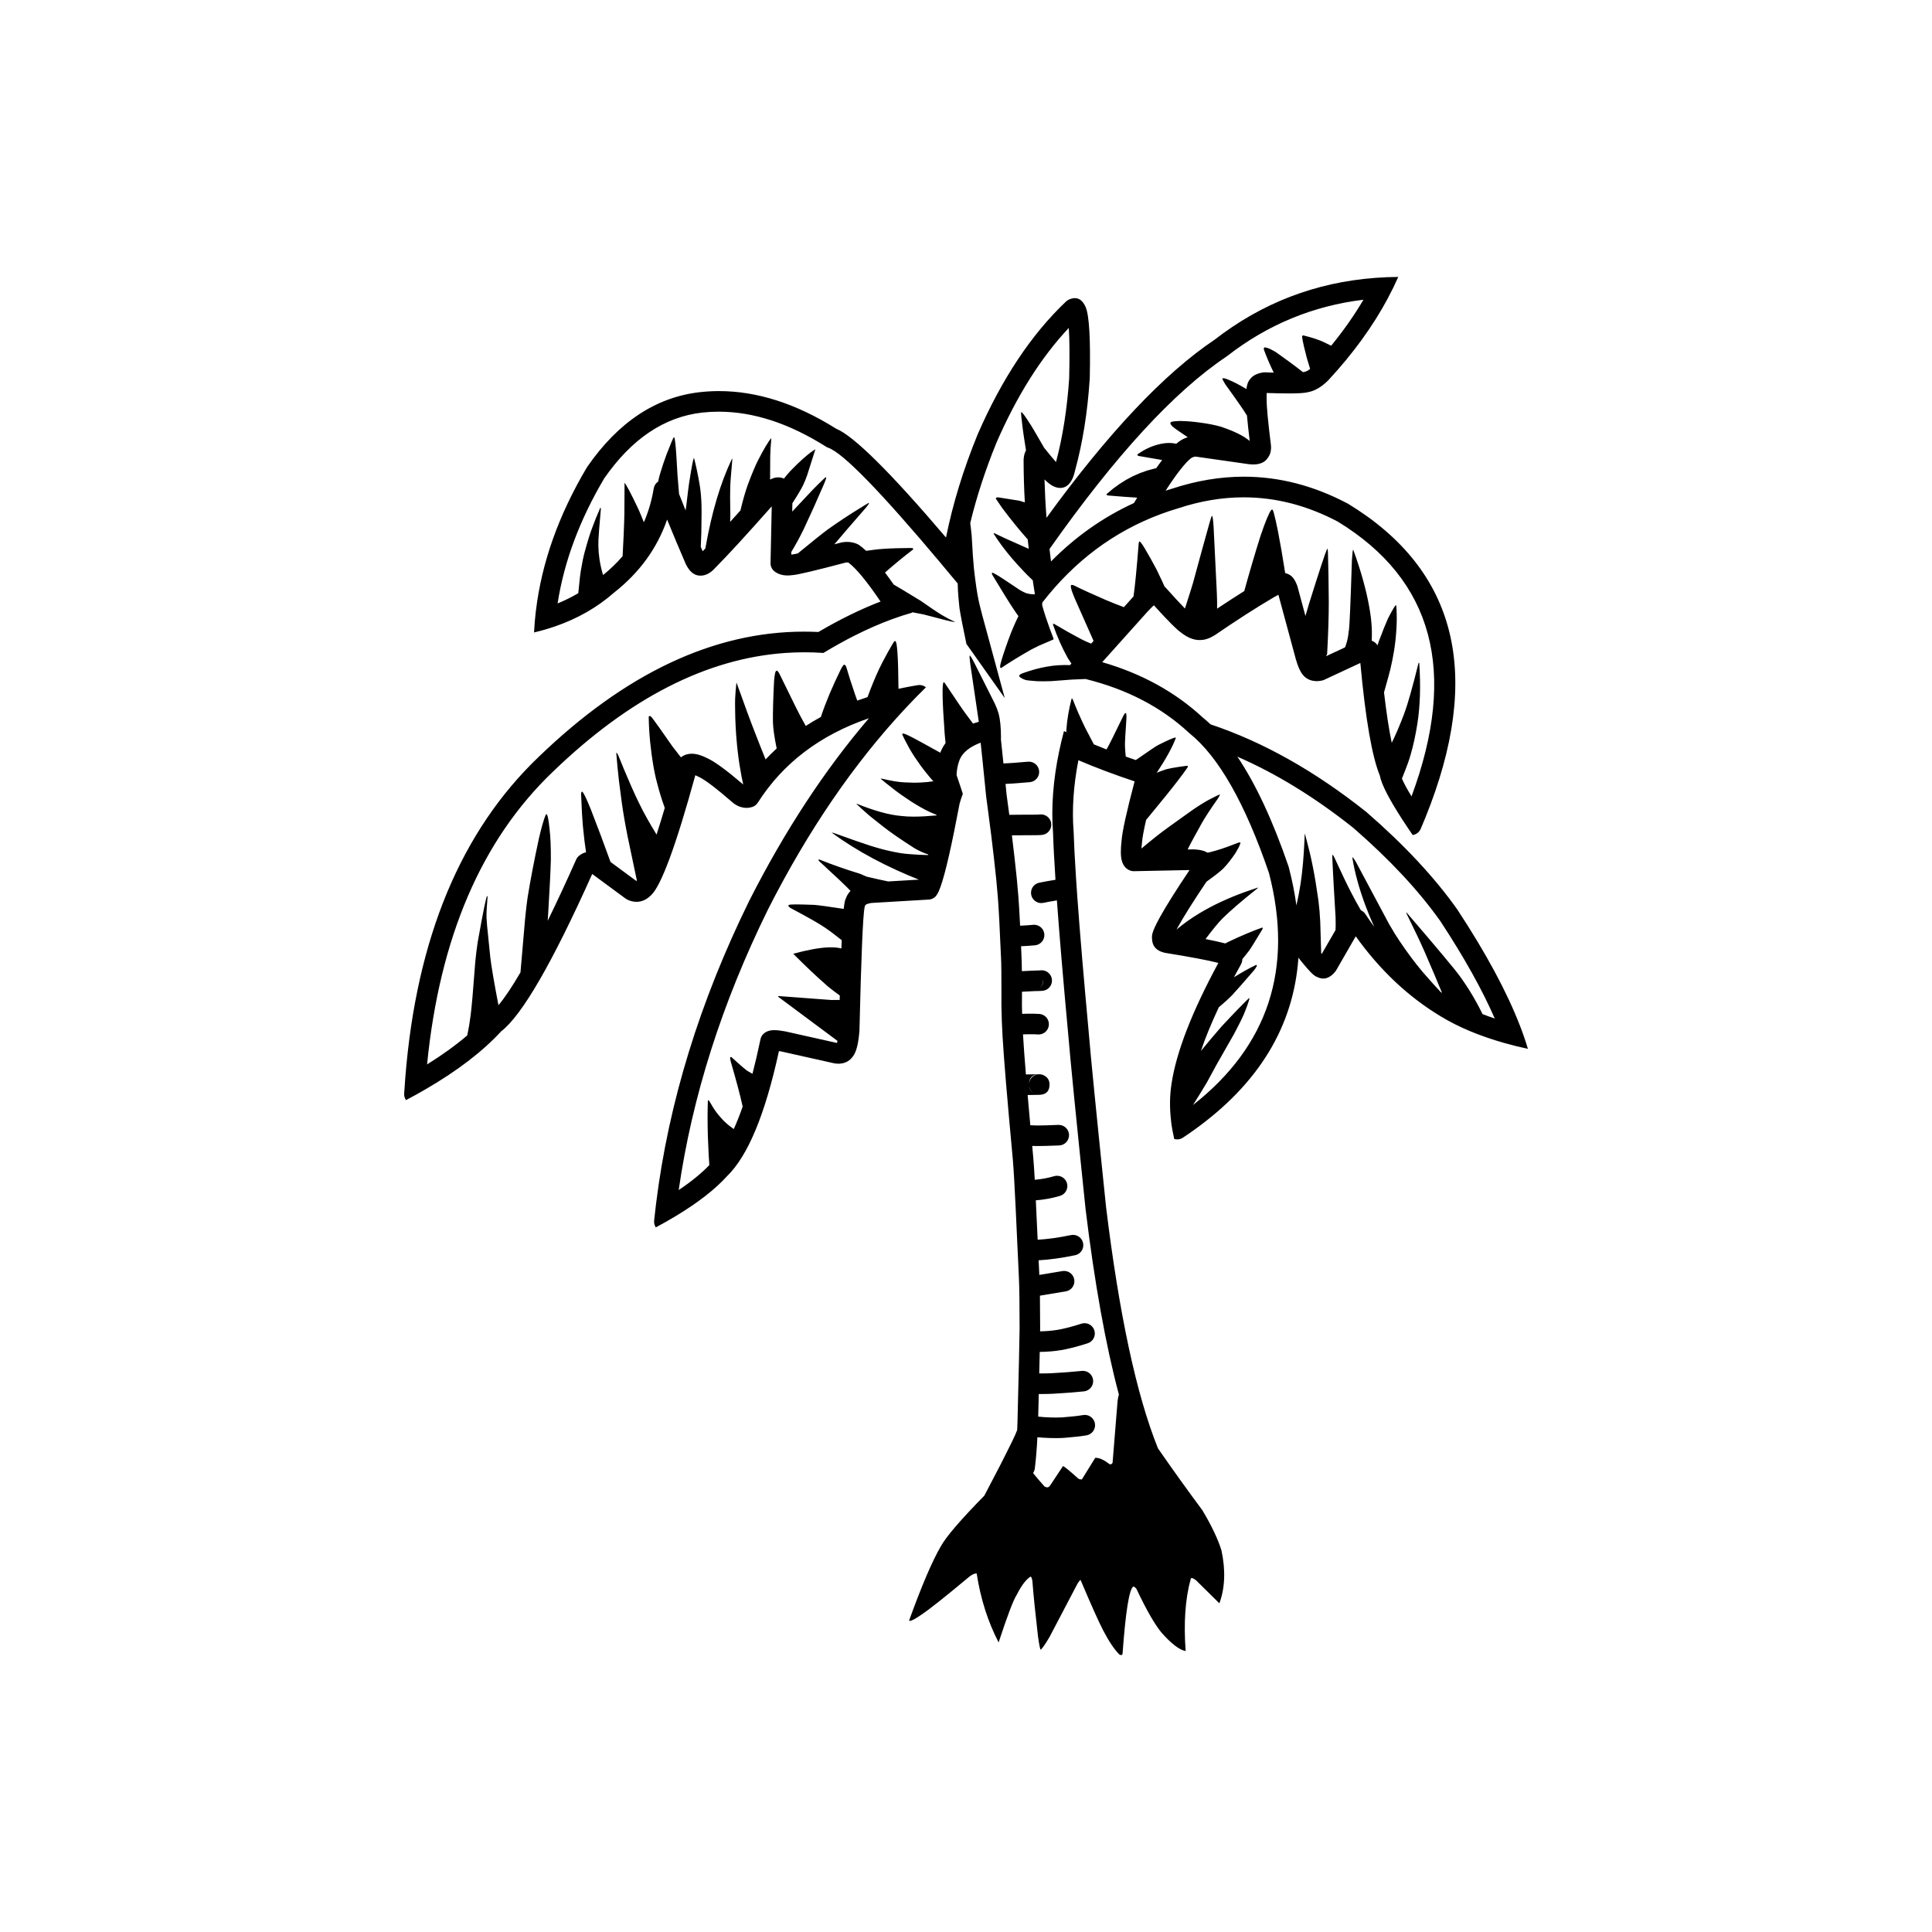 <?xml version="1.0" encoding="UTF-8"?>
<!-- Uploaded to: SVG Find, www.svgrepo.com, Generator: SVG Find Mixer Tools -->
<svg fill="#000000" width="800px" height="800px" version="1.1" viewBox="144 144 512 512" xmlns="http://www.w3.org/2000/svg">
 <path d="m546.83 415.89c-3.469-8.988-9.004-19.266-16.605-30.828-0.02-0.031-0.035-0.051-0.055-0.078-6.008-8.48-14.016-17.074-24.035-25.766-0.023-0.023-0.055-0.055-0.09-0.074-13.605-10.812-27.34-18.539-41.211-23.172h-0.008c-0.68-0.645-1.363-1.246-2.062-1.805-7.297-6.766-16.188-11.66-26.668-14.688h-0.004c0.035-0.035 0.059-0.062 0.094-0.094l11.969-13.348c0.68-0.715 1.219-1.258 1.629-1.637 3.676 4.07 6.129 6.523 7.371 7.367 1.625 1.234 3.199 1.855 4.723 1.855 0.145 0 0.281-0.004 0.418-0.016 0.234-0.004 0.48-0.035 0.734-0.074 0.922-0.164 1.922-0.586 3.012-1.277 0.023-0.016 0.051-0.035 0.074-0.051 5.594-3.836 10.746-7.144 15.457-9.918 0.473-0.277 0.879-0.496 1.219-0.664l4.641 17.156 0.012 0.023c0.508 1.816 1.113 3.16 1.816 4.023 0.137 0.172 0.285 0.328 0.441 0.473 0.035 0.035 0.07 0.07 0.102 0.098 0.793 0.676 1.73 1.039 2.824 1.102 0.109 0.004 0.207 0.012 0.316 0.012 0.457 0 0.934-0.055 1.434-0.168 0.191-0.039 0.383-0.109 0.562-0.191l9.566-4.457c1.371 14.895 3.102 24.855 5.18 29.883h-0.004c0.414 2.25 2.394 6.117 5.949 11.609v0.004h0.004c0.828 1.277 1.742 2.648 2.742 4.098 0.91-0.129 1.73-0.715 2.121-1.625 0.434-1.004 0.852-2.004 1.25-2.996 15.297-37.84 8.457-65.562-20.5-83.168-0.043-0.031-0.094-0.055-0.145-0.078-8.965-4.727-18.117-7.094-27.465-7.094-6.25 0-12.586 1.059-19.012 3.172-0.582 0.172-1.156 0.348-1.727 0.535 2.859-4.414 5.082-7.266 6.668-8.555 0.418-0.309 0.859-0.469 1.34-0.469l13.895 1.984c0.031 0.004 0.051 0.004 0.074 0.012 0.449 0.051 0.867 0.078 1.25 0.078 0.438 0 0.84-0.035 1.195-0.098 1.188-0.215 2.062-0.746 2.629-1.598 0.551-0.688 0.852-1.535 0.891-2.535 0.012-0.301 0-0.613-0.035-0.941l-0.004-0.035c-0.777-6.199-1.145-10.219-1.133-12.062v-0.074c-0.016-0.664-0.004-1.195 0.02-1.594 2.309 0.078 4.266 0.117 5.859 0.117 2.41 0 4.019-0.094 4.82-0.277 0.059-0.012 0.117-0.023 0.184-0.043 1.812-0.305 3.609-1.34 5.391-3.094 0.031-0.031 0.055-0.055 0.082-0.09 6.562-7.07 11.848-14.355 15.848-21.855h-0.012c0.98-1.824 1.879-3.664 2.695-5.516-2.07 0.016-4.117 0.098-6.129 0.25h0.004v0.004-0.004l-0.004 0.004c-15.844 1.199-30.016 6.66-42.539 16.383-13.352 8.953-28.203 24.684-44.551 47.191-0.266-3.445-0.441-6.828-0.535-10.156h0.004c0.836 0.812 1.555 1.379 2.144 1.691 0.215 0.117 0.422 0.211 0.633 0.289 0.188 0.074 0.375 0.133 0.57 0.172 0.285 0.062 0.566 0.094 0.832 0.094 1.25 0 2.258-0.68 3.016-2.035 0.359-0.633 0.656-1.484 0.895-2.547 2.008-7.32 3.312-15.418 3.891-24.289 0.004-0.039 0.012-0.078 0.012-0.117 0.227-10.387-0.133-16.688-1.082-18.918-0.016-0.031-0.023-0.062-0.039-0.094-0.688-1.531-1.633-2.297-2.824-2.297-0.473 0-0.98 0.117-1.523 0.355-0.297 0.121-0.57 0.305-0.809 0.527-9.207 8.727-17.027 20.492-23.457 35.281l-0.023 0.059c-3.785 9.273-6.559 18.348-8.34 27.219-14.75-17.32-24.453-26.934-29.105-28.836-10.594-6.648-20.949-9.973-31.07-9.973-1.676 0-3.356 0.094-5.027 0.281h-0.012c-11.699 1.332-21.648 7.938-29.871 19.809-0.031 0.051-0.07 0.102-0.098 0.156-7.469 12.57-11.969 25.23-13.496 37.973h-0.012c-0.223 1.914-0.383 3.828-0.48 5.746 1.922-0.453 3.773-0.988 5.559-1.605v0.004c5.977-2.066 11.18-5.039 15.602-8.922 6.766-5.312 11.465-11.773 14.102-19.391 1.516 3.734 3.16 7.652 4.941 11.766 0.02 0.039 0.039 0.082 0.059 0.121 0.289 0.59 0.594 1.082 0.926 1.477 0.816 0.992 1.781 1.496 2.898 1.496 0.02 0 0.035 0 0.051-0.004l0.012 0.004c0.762 0 1.52-0.23 2.254-0.68 0.551-0.34 1.098-0.812 1.645-1.422 3.184-3.191 8.164-8.613 14.938-16.266l-0.316 15.02c-0.023 0.84 0.344 1.645 0.992 2.168 0.5 0.414 1.086 0.707 1.746 0.898 0.543 0.156 1.137 0.234 1.781 0.234 0.43 0 0.871-0.035 1.34-0.102h0.023c1.352-0.094 6.055-1.207 14.098-3.336 0.109-0.016 0.211-0.02 0.309-0.02 0.117 0 0.234 0.016 0.336 0.035 2.043 1.512 4.891 4.953 8.531 10.332-5.273 2.027-10.77 4.715-16.473 8.07h-0.004c-1.258-0.059-2.519-0.094-3.785-0.094-23.949 0-47.383 11.051-70.301 33.152-20.625 19.695-32.418 47.996-35.375 84.914h-0.004c-0.113 1.441-0.215 2.898-0.305 4.367-0.039 0.633 0.145 1.234 0.48 1.719 1.75-0.922 3.43-1.852 5.043-2.785 8.535-4.945 15.258-10.09 20.168-15.43 5.519-4.234 13.57-18.141 24.141-41.711l8.871 6.535c0.145 0.102 0.285 0.188 0.441 0.262 0.422 0.207 0.855 0.355 1.285 0.453 0.391 0.082 0.773 0.129 1.145 0.129 0.855 0 1.672-0.223 2.465-0.664 0.457-0.266 0.895-0.594 1.305-1.004 2.691-2.387 6.633-13.012 11.816-31.883 0.223 0.094 0.473 0.211 0.754 0.355 0.051 0.031 0.102 0.055 0.156 0.074 1.516 0.664 4.57 2.977 9.156 6.945 0.062 0.055 0.133 0.109 0.203 0.156 0.582 0.414 1.18 0.715 1.789 0.898 0.508 0.152 1.008 0.23 1.504 0.23 0.492 0 0.992-0.078 1.48-0.23 0.621-0.188 1.152-0.59 1.5-1.137 6.695-10.496 16.516-17.957 29.465-22.395-11.719 13.699-22.25 29.746-31.605 48.156l-0.02 0.031c-13.199 26.812-21.465 53.648-24.793 80.508-0.004 0-0.004 0-0.004 0.004-0.176 1.48-0.348 2.961-0.5 4.449-0.062 0.656 0.098 1.277 0.441 1.785 1.82-0.973 3.539-1.949 5.156-2.922 5.945-3.562 10.52-7.121 13.719-10.652 5.535-5.359 10.121-16.414 13.758-33.152 0.211 0.035 0.441 0.074 0.695 0.121l13.824 3.094c0.043 0.012 0.094 0.02 0.145 0.031 0.383 0.062 0.754 0.098 1.105 0.098 0.109 0 0.223-0.004 0.324-0.012 1.324-0.078 2.375-0.582 3.168-1.504 0.25-0.262 0.469-0.566 0.668-0.91 0.715-1.234 1.18-3.367 1.41-6.375v-0.145c0.457-19.387 0.91-30.238 1.359-32.562 0.078-0.164 0.145-0.34 0.195-0.516 0.191-0.223 0.703-0.41 1.539-0.566l15.254-0.906c0.797-0.035 1.535-0.434 2.012-1.062 0.082-0.102 0.152-0.211 0.227-0.324 1.098-1.711 2.602-7.285 4.516-16.715 0.457-2.231 0.93-4.676 1.434-7.332 0.113-0.41 0.242-0.828 0.383-1.258 0.145-0.434 0.301-0.879 0.473-1.332-0.516-1.609-1.066-3.254-1.648-4.93h-0.004c0.02-0.961 0.156-1.91 0.398-2.844h-0.012c0.113-0.398 0.242-0.797 0.391-1.195 0.777-1.945 2.641-3.473 5.594-4.59v-0.004-0.016l0.004 0.004v0.016c0.172 1.559 0.367 3.484 0.605 5.769h-0.004c0.172 1.629 0.355 3.434 0.551 5.426 0.102 0.992 0.207 2.027 0.309 3.109 0.004 0.035 0.004 0.062 0.016 0.098 0.234 1.75 0.457 3.41 0.66 4.969h-0.004c0.266 1.965 0.496 3.769 0.703 5.422 0.289 2.348 0.531 4.387 0.723 6.109v0.02c0.453 3.891 0.781 7.266 1.004 10.125 0.234 3.008 0.512 8.316 0.832 15.922 0 0.023 0 0.059 0.004 0.082 0.043 0.586 0.074 1.812 0.09 3.68 0.016 1.438 0.02 3.246 0.02 5.445 0 1.066 0 2.231-0.004 3.477v0.055c0.055 2.981 0.152 5.668 0.297 8.07 0.336 5.852 1.246 16.758 2.727 32.715 0.23 2.773 0.48 7.07 0.754 12.895l0.395 8.566h-0.004l0.262 5.438 0.199 4.367h-0.012l0.031 0.488c0.102 2.184 0.164 6.504 0.168 12.961-0.031 3.133-0.223 11.523-0.57 25.152-0.02 0.625-0.043 1.23-0.074 1.816l-0.004 0.004c-0.25 0.684-0.684 1.664-1.312 2.953-1.934 3.961-4.394 8.762-7.379 14.402-6.371 6.504-10.215 10.992-11.547 13.461-2.269 3.883-5.066 10.43-8.402 19.652 0.043 0.059 0.117 0.09 0.223 0.09 0.441 0 1.445-0.543 3.008-1.617 2.082-1.379 6.328-4.746 12.746-10.105 0.719-0.57 1.359-0.859 1.93-0.859h0.004c1.031 6.727 2.977 12.82 5.816 18.297 2.328-7.113 3.938-11.344 4.836-12.688 1.199-2.387 2.41-3.977 3.625-4.773 0.195 0.039 0.363 0.434 0.488 1.172 0.277 3.637 0.766 8.496 1.473 14.586 0.34 2.41 0.586 3.617 0.738 3.617 0.02 0 0.031-0.012 0.043-0.031 0.5-0.457 1.289-1.605 2.356-3.453l7.297-13.91c0.402-0.684 0.688-1.039 0.871-1.055 2.922 6.894 4.922 11.344 5.988 13.348 1.504 2.898 2.941 5.039 4.309 6.402 0.176 0.094 0.328 0.133 0.453 0.133 0.242 0 0.367-0.172 0.379-0.512 0.801-10.941 1.73-16.812 2.801-17.625 0.02-0.004 0.043-0.012 0.07-0.012 0.215 0 0.492 0.211 0.812 0.633 2.594 5.492 4.793 9.324 6.578 11.508 2.637 2.992 4.793 4.644 6.449 4.945-0.547-7.465-0.109-13.809 1.324-19.039 0.016-0.207 0.113-0.309 0.281-0.309 0.242 0 0.625 0.203 1.156 0.602l6.18 6.098c1.496-4.082 1.676-8.754 0.551-14.023-0.93-3.012-2.617-6.555-5.062-10.648-3.715-4.992-7.637-10.445-11.75-16.375h-0.004c-5.707-14.148-10.297-35.508-13.777-64.082-2.547-24.555-4.07-39.918-4.574-46.074v-0.035c-1.328-14.383-2.336-26.297-3.016-35.754h-0.004c-0.137-1.91-0.262-3.723-0.367-5.438-0.309-4.809-0.523-8.816-0.621-12.035 0-0.039-0.004-0.078-0.012-0.121-0.453-5.875-0.031-12.156 1.273-18.848h-0.004 0.004c4.609 1.969 9.57 3.836 14.898 5.606-2.109 7.961-3.262 13.199-3.457 15.723-0.277 2.402-0.254 4.172 0.074 5.328 0.375 1.328 1.121 2.195 2.254 2.598 0.297 0.102 0.605 0.152 0.914 0.152h0.059l14.707-0.301h0.004c-3.582 5.348-6.211 9.523-7.875 12.535l-0.004 0.012c-1.066 1.945-1.723 3.359-1.945 4.242-0.133 0.523-0.168 1.008-0.109 1.461 0.051 1.863 1.074 3.07 3.074 3.598 0.059 0.02 0.113 0.035 0.176 0.051 0.059 0.012 0.113 0.023 0.176 0.035 6.781 1.098 11.492 1.988 14.148 2.676-6.973 12.895-11.105 23.52-12.387 31.863-0.512 3.16-0.562 6.496-0.145 9.996 0 0-0.004 0-0.012 0.004 0.188 1.566 0.473 3.16 0.84 4.789 0.266 0.074 0.531 0.117 0.809 0.117 0.512 0 1.031-0.148 1.496-0.457 0.953-0.625 1.875-1.266 2.781-1.91 17.305-12.34 26.582-27.602 27.836-45.789 0.152 0.195 0.309 0.398 0.453 0.59 0.023 0.035 0.051 0.059 0.074 0.094 1.629 2.008 2.766 3.273 3.406 3.805 0.359 0.301 0.727 0.523 1.102 0.656 0.527 0.254 1.039 0.383 1.543 0.383 0.965 0 1.895-0.461 2.781-1.383 0.164-0.168 0.316-0.344 0.461-0.535 0.07-0.094 0.133-0.191 0.195-0.289l5.172-8.984c6.414 8.961 13.918 16.031 22.504 21.199 4.723 2.875 10.355 5.231 16.898 7.078h0.004c1.992 0.566 4.062 1.078 6.219 1.543-0.578-1.949-1.273-3.977-2.078-6.07zm-79.828-77.703m16.555-36.895 0.012-0.004h0.004c0.168 0.043 0.336 0.074 0.508 0.082-0.188-0.012-0.367-0.035-0.523-0.078zm-14.527-62.805c0.055-0.039 0.109-0.078 0.164-0.117 10.723-8.34 22.766-13.32 36.129-14.941h0.004c-2.43 4.121-5.277 8.188-8.555 12.191-0.508-0.262-1.039-0.527-1.59-0.781-1.371-0.695-3.297-1.348-5.762-1.949l-0.062 0.004c-0.223 0.031-0.316 0.164-0.277 0.402 0.012 0.34 0.176 1.195 0.488 2.566 0.391 1.617 0.641 2.621 0.758 3.012 0.316 1.078 0.605 2.047 0.871 2.906h-0.004c-0.609 0.469-1.145 0.727-1.609 0.793-0.098 0.016-0.188 0.035-0.281 0.055-2.144-1.684-4.516-3.438-7.125-5.273-1.258-0.754-2.141-1.16-2.641-1.23-0.121-0.043-0.227-0.07-0.316-0.07-0.109 0-0.188 0.035-0.246 0.098-0.07 0.223-0.082 0.391-0.031 0.508 0.758 2.055 1.625 4.09 2.609 6.086v0.004c-0.723-0.023-1.5-0.051-2.332-0.082h-0.098c-0.121 0-0.25 0.012-0.375 0.031-0.59 0.078-1.117 0.211-1.574 0.391-0.801 0.309-1.426 0.766-1.883 1.367-0.344 0.402-0.602 0.898-0.762 1.496-0.094 0.32-0.164 0.699-0.211 1.141-0.91-0.531-1.824-1.047-2.762-1.543-1.805-0.879-2.902-1.32-3.293-1.32-0.031 0-0.055 0-0.074 0.004l-0.043 0.004c-0.184 0.023-0.25 0.09-0.215 0.191 0.152 0.328 0.422 0.812 0.809 1.453 1.516 2.082 2.801 3.891 3.852 5.422 0.605 0.859 1.23 1.801 1.871 2.824h-0.004c0.164 1.816 0.402 4.059 0.723 6.727-0.801-0.68-1.824-1.328-3.07-1.945-0.773-0.383-1.637-0.758-2.582-1.121l-1.91-0.695c-1.629-0.461-3.445-0.82-5.441-1.082-1.832-0.27-3.609-0.422-5.352-0.449h-0.242c-1.23 0.031-1.984 0.129-2.269 0.297-0.121 0.09-0.184 0.203-0.156 0.34l0.09 0.23c0.09 0.168 0.254 0.363 0.496 0.59 0.234 0.223 0.555 0.473 0.941 0.754 1.102 0.758 2.125 1.457 3.078 2.09h-0.004c-0.859 0.254-1.672 0.668-2.445 1.246-0.023 0.016-0.039 0.035-0.062 0.051-0.172 0.133-0.34 0.277-0.523 0.438-0.09-0.02-0.176-0.039-0.27-0.055l-0.594-0.09c-0.391-0.043-0.777-0.07-1.145-0.07l-0.121 0.004c-0.535 0-1.141 0.07-1.812 0.207l-0.832 0.188c-0.547 0.137-1.086 0.309-1.617 0.508l-0.793 0.324c-0.523 0.23-1.039 0.492-1.539 0.781-0.508 0.289-1.004 0.613-1.492 0.965-0.098 0.094-0.137 0.176-0.109 0.25 0.09 0.117 0.215 0.195 0.391 0.227 2.539 0.43 4.594 0.781 6.176 1.062l-0.004 0.004c-0.5 0.664-1.027 1.387-1.574 2.176l-0.012 0.004-0.34 0.062-1.973 0.531-1.922 0.676-1.871 0.82-1.82 0.965-1.77 1.113-1.727 1.25-1.668 1.402-0.043 0.074c-0.078 0.191 0.113 0.305 0.555 0.34 3.051 0.262 5.57 0.449 7.566 0.562h-0.004c-0.281 0.469-0.566 0.934-0.852 1.418-8.184 3.758-15.504 8.922-21.988 15.488-0.145-1.102-0.27-2.203-0.395-3.297 17.445-24.766 33.078-41.766 46.898-51zm-97.172 147.15c0.488-0.23 0.887-0.594 1.156-1.047h0.004c-0.219 0.438-0.609 0.785-1.16 1.047zm88.285 51.219c1.055-1.648 2.273-3.625 3.664-5.945l2.621-4.812 4.602-8.074c1.629-3.07 2.621-5.125 2.981-6.164l0.418-1.094c0.266-0.707 0.488-1.383 0.668-2.031 0.016-0.145-0.004-0.223-0.051-0.223-0.004 0-0.012 0.004-0.016 0.004l-0.035 0.004c-1.48 1.402-3.926 3.918-7.316 7.559-1.965 2.269-3.773 4.414-5.426 6.434 1.188-3.523 2.769-7.375 4.734-11.551h-0.012c1.566-1.312 2.766-2.41 3.606-3.293 0.391-0.418 1.141-1.25 2.238-2.496l3.477-3.996c0.348-0.414 0.609-0.816 0.789-1.207 0.016-0.145-0.055-0.227-0.207-0.246l-0.047 0.012c-1.59 0.746-3.527 1.832-5.82 3.238 0.602-1.125 1.23-2.277 1.883-3.449 0.176-0.336 0.289-0.699 0.328-1.082 0-0.082 0.012-0.176 0.016-0.262h-0.012c0.473-0.555 1.078-1.312 1.816-2.281 0.297-0.363 1.422-2.168 3.379-5.418 0.234-0.414 0.281-0.629 0.121-0.66h-0.004l-0.07 0.004c-2.555 0.898-5.445 2.117-8.695 3.656-0.375 0.184-0.734 0.359-1.066 0.535-0.148-0.039-0.301-0.074-0.461-0.113-1.211-0.309-2.793-0.66-4.762-1.047h-0.004c1.922-2.566 3.418-4.379 4.473-5.438 1.012-1 2.238-2.121 3.68-3.371 1.324-1.152 3.16-2.668 5.516-4.551 0.191-0.164 0.25-0.254 0.184-0.281h-0.004l-3.457 1.188c-2.242 0.816-4.359 1.691-6.352 2.621-1.992 0.93-3.852 1.918-5.59 2.961-2.258 1.359-4.301 2.805-6.129 4.348 0.098-0.184 0.195-0.379 0.316-0.586 1.59-2.863 4.117-6.887 7.598-12.07h-0.004c2.293-1.656 3.777-2.824 4.449-3.488 1.094-1.137 2.168-2.496 3.227-4.074 0.684-1.168 1.055-1.852 1.102-2.055l0.25-0.645c0.023-0.094-0.039-0.148-0.195-0.156l-0.039-0.004c-0.113 0.004-0.266 0.043-0.457 0.102-2.109 0.828-3.543 1.352-4.285 1.578-1.047 0.344-2.016 0.629-2.918 0.855-0.285 0.062-0.562 0.129-0.828 0.184-0.281-0.172-0.605-0.324-0.961-0.449-0.734-0.254-1.684-0.402-2.844-0.434h-0.07-0.055l-1.348 0.031c0.613-1.293 1.871-3.625 3.766-7.008 0.949-1.664 2.391-3.863 4.324-6.594 0.152-0.25 0.297-0.508 0.418-0.773 0.055-0.129 0.055-0.191 0.016-0.195h-0.016c-0.301 0.074-1.273 0.547-2.941 1.422-1.387 0.762-2.902 1.723-4.547 2.867-4.914 3.488-7.922 5.676-9.02 6.562-1.746 1.383-3.164 2.543-4.254 3.469 0.031-0.449 0.082-0.965 0.152-1.555 0-0.039 0.004-0.078 0.012-0.113 0.09-1.188 0.449-3.148 1.078-5.902h-0.004c4.195-5.082 6.906-8.441 8.148-10.082 1.043-1.328 1.953-2.555 2.727-3.676 0.305-0.395 0.281-0.594-0.074-0.594h-0.059-0.035c-3.266 0.422-5.285 0.809-6.062 1.156-0.695 0.227-1.301 0.457-1.824 0.699 2.555-3.883 4.242-6.977 5.082-9.289-0.016-0.035-0.055-0.051-0.129-0.051-0.438 0-1.969 0.664-4.586 1.988-0.277 0.098-2.25 1.422-5.91 3.969-0.898-0.305-1.785-0.613-2.66-0.926h-0.004c-0.09-0.797-0.156-1.688-0.207-2.672-0.039-0.82 0.09-3.332 0.391-7.531 0.004-0.586-0.012-0.973-0.055-1.172 0-0.094-0.043-0.148-0.145-0.148-0.02 0-0.055 0.004-0.082 0.016-0.129 0.043-0.301 0.27-0.523 0.68-2.332 4.812-3.734 7.637-4.215 8.473-0.094 0.164-0.184 0.32-0.27 0.461v0.004c-1.137-0.441-2.254-0.891-3.344-1.344h-0.004l-2.293-4.387c-1.285-2.641-2.371-5.121-3.258-7.434-0.109-0.234-0.211-0.359-0.316-0.359l-0.012 0.004-0.523 2.168-0.383 2.023c-0.223 1.305-0.375 2.508-0.457 3.625-0.031 0.391-0.055 0.762-0.07 1.133-0.195-0.098-0.402-0.195-0.605-0.297h-0.004c-0.488 1.836-0.914 3.641-1.289 5.426-1.59 7.637-2.125 14.824-1.605 21.559 0.102 3.32 0.324 7.465 0.645 12.43h-0.004c-1.566 0.242-3.008 0.5-4.316 0.777-1.477 0.309-2.414 1.758-2.106 3.234 0.27 1.277 1.402 2.16 2.668 2.16 0.188 0 0.375-0.02 0.566-0.059 1.086-0.23 2.277-0.449 3.566-0.656 0.688 9.453 1.688 21.305 3.008 35.543 0.508 6.223 2.031 21.617 4.582 46.176l0.004 0.043c2.394 19.719 5.344 36.129 8.84 49.219h-0.004c-0.129 0.32-0.234 0.855-0.34 1.605l-1.332 16.438c-0.113 0.277-0.316 0.414-0.59 0.414-0.062 0-0.133-0.012-0.207-0.023-1.441-1.121-2.652-1.688-3.633-1.688-0.055 0-0.102 0-0.164 0.004l-3.547 5.711c-0.055 0.004-0.109 0.012-0.168 0.012-0.297 0-0.551-0.074-0.762-0.211-2.43-2.18-3.789-3.285-4.078-3.324l-3.438 5.195c-0.211 0.289-0.461 0.438-0.746 0.438-0.223 0-0.457-0.082-0.719-0.246-1.324-1.492-2.332-2.672-3.016-3.539h-0.004c0.242-0.348 0.398-0.754 0.461-1.195 0.281-2.195 0.516-4.961 0.688-8.301h0.004c0.488 0.043 0.969 0.082 1.457 0.117h0.02c1.273 0.078 2.43 0.117 3.477 0.117 0.723 0 1.398-0.02 2.012-0.059h0.055c2.582-0.207 4.582-0.43 6.008-0.68 1.48-0.262 2.469-1.672 2.211-3.152-0.23-1.324-1.379-2.258-2.68-2.258-0.152 0-0.309 0.016-0.473 0.043-1.25 0.215-3.078 0.422-5.481 0.609-0.508 0.031-1.055 0.043-1.648 0.043-0.926 0-1.965-0.035-3.109-0.102-0.551-0.039-1.094-0.082-1.633-0.145l-0.008 0.004c0.055-2.137 0.102-4.137 0.152-5.992v-0.004c0.203 0.004 0.398 0.004 0.59 0.004 1.16 0 2.188-0.02 3.09-0.062l0.023-0.004c2.82-0.152 5.578-0.363 8.262-0.633 1.496-0.152 2.59-1.492 2.434-2.988-0.137-1.406-1.324-2.449-2.707-2.449-0.094 0-0.184 0.004-0.277 0.012-2.602 0.266-5.269 0.469-8.012 0.613-0.816 0.039-1.758 0.059-2.82 0.059-0.148 0-0.301 0-0.457-0.004h-0.004c0.055-2.16 0.098-4.059 0.133-5.699 2.031-0.023 3.945-0.188 5.75-0.492h0.012c1.973-0.344 4.285-0.945 6.945-1.797 1.434-0.461 2.223-1.996 1.762-3.434-0.367-1.152-1.441-1.891-2.594-1.891-0.277 0-0.555 0.039-0.836 0.133-2.422 0.777-4.488 1.312-6.211 1.613-1.465 0.246-3.051 0.383-4.734 0.414 0.004-0.289 0.004-0.547 0.016-0.777v-0.031c-0.012-3.492-0.023-6.375-0.059-8.648l6.859-1.141c1.484-0.246 2.484-1.652 2.238-3.133-0.223-1.34-1.379-2.277-2.68-2.277-0.152 0-0.301 0.004-0.453 0.035l-6.125 1.02-0.184-3.879c2.965-0.168 6.188-0.613 9.672-1.344 1.473-0.305 2.422-1.75 2.109-3.223-0.266-1.285-1.398-2.168-2.66-2.168-0.184 0-0.367 0.016-0.562 0.055-3.191 0.668-6.129 1.078-8.816 1.234l-0.402-8.586c-0.023-0.633-0.055-1.254-0.082-1.859 2.16-0.168 4.301-0.555 6.394-1.172 1.445-0.422 2.273-1.934 1.852-3.379-0.348-1.191-1.438-1.957-2.617-1.957-0.254 0-0.512 0.035-0.766 0.109-1.688 0.496-3.406 0.812-5.144 0.953-0.133-2.352-0.262-4.277-0.391-5.777l-0.004-0.059c-0.094-1.062-0.191-2.109-0.285-3.133 0.305 0.012 0.602 0.02 0.891 0.023 0.184 0.004 0.395 0.004 0.645 0.004 1.172 0 3.047-0.055 5.617-0.156 1.5-0.059 2.668-1.328 2.609-2.832-0.055-1.461-1.266-2.613-2.723-2.613h-0.109c-2.508 0.102-4.297 0.156-5.363 0.156-0.211 0-0.402-0.004-0.562-0.012h-0.023c-0.48-0.012-0.969-0.023-1.473-0.051h-0.004c0.004 0.02 0.004 0.035 0.004 0.051h-0.004c-0.262-2.906-0.496-5.594-0.715-8.062 1.855-0.023 2.898-0.039 3.144-0.051 1.777-0.07 2.66-0.98 2.66-2.731 0-1.121-0.5-1.934-1.512-2.43-0.391-0.195-0.801-0.289-1.215-0.289-0.07 0-0.137 0-0.203 0.004-0.297 0.012-1.277 0.023-2.941 0.043h-0.012c-0.117 0-0.242 0.004-0.379 0.004-0.363-4.453-0.621-7.938-0.762-10.461v-0.004c0-0.051-0.012-0.098-0.012-0.152h0.094c0.379-0.016 0.746-0.023 1.098-0.031 0.195-0.004 0.402-0.004 0.621-0.004 0.324 0 0.68 0 1.059 0.004 0.395 0.004 0.738 0.02 1.031 0.043 0.082 0.004 0.164 0.012 0.242 0.012 1.398 0 2.582-1.066 2.711-2.484 0.133-1.5-0.973-2.824-2.477-2.957-0.438-0.035-0.93-0.059-1.473-0.062h-0.02c-0.379-0.004-0.742-0.004-1.074-0.004h-0.664l-0.039 0.004c-0.391 0.004-0.793 0.016-1.211 0.031-0.039 0.004-0.078 0.004-0.121 0.004-0.023-0.707-0.039-1.441-0.055-2.184 0.004-1.324 0.012-2.543 0.012-3.672 0.734-0.039 1.723-0.094 2.945-0.152 0.02 0 0.039-0.004 0.062-0.004 0.152 0 0.684-0.02 1.605-0.043 0.031 0 0.062-0.004 0.098-0.004 0.109-0.004 0.34-0.02 0.699-0.043 1.5-0.098 2.637-1.402 2.535-2.902-0.098-1.438-1.301-2.543-2.723-2.543-0.059 0-0.117 0.004-0.184 0.012-0.301 0.02-0.488 0.031-0.562 0.035-1.02 0.031-1.613 0.051-1.77 0.055-0.031 0.004-0.055 0.004-0.082 0.004-1.066 0.055-1.953 0.098-2.652 0.133-0.023-1.855-0.055-3.121-0.098-3.797-0.039-0.973-0.078-1.918-0.117-2.82v0.004c0.168-0.004 0.34-0.012 0.523-0.02 0.664-0.02 1.719-0.094 3.164-0.223 1.5-0.133 2.609-1.457 2.481-2.957-0.129-1.418-1.32-2.488-2.715-2.488-0.082 0-0.164 0.012-0.242 0.016-1.348 0.117-2.297 0.188-2.863 0.207h-0.016c-0.195 0.004-0.395 0.016-0.586 0.02-0.172-3.418-0.324-6.035-0.469-7.852-0.227-2.922-0.566-6.367-1.023-10.32-0.184-1.645-0.41-3.566-0.684-5.766 0.109 0 0.215 0 0.328-0.004l1.859-0.012h0.023c0.469-0.012 0.738-0.012 0.832-0.012h0.043c0.152-0.004 0.281-0.004 0.375-0.004h0.055c0.359 0.004 0.645 0.004 0.836 0.004h0.176 0.012c0.629-0.004 1.266-0.012 1.914-0.016 0.523 0 1.027-0.02 1.5-0.062 1.5-0.137 2.613-1.461 2.477-2.961-0.121-1.418-1.32-2.481-2.711-2.481-0.082 0-0.164 0.004-0.25 0.012-0.324 0.031-0.664 0.051-1.027 0.051-0.664 0-1.312 0.004-1.953 0.012h-0.148c-0.176 0-0.441 0-0.793-0.004h-0.02-0.062c-0.102 0-0.234 0-0.398 0.004h-0.012-0.012c-0.121 0-0.422 0-0.906 0.012l-1.84 0.012h-0.023c-0.402 0.012-0.723 0.012-0.965 0.02-0.223-1.668-0.457-3.449-0.715-5.34-0.098-0.988-0.195-1.945-0.285-2.859 1.004-0.051 1.711-0.094 2.137-0.117h0.023c1.871-0.145 3.301-0.254 4.285-0.348 1.5-0.137 2.602-1.465 2.461-2.965-0.129-1.41-1.32-2.469-2.711-2.469-0.082 0-0.168 0-0.25 0.012-0.953 0.09-2.352 0.203-4.188 0.336-0.441 0.031-1.215 0.074-2.309 0.129-0.254-2.527-0.48-4.648-0.664-6.356-0.012-0.02-0.012-0.039-0.016-0.059 0.02-0.184 0.023-0.344 0.031-0.492-0.012-2.668-0.215-4.762-0.621-6.289-0.285-0.961-0.625-1.852-1.02-2.672l-5.398-10.742c-0.516-1.012-0.914-1.691-1.207-2.027l-0.035 0.023c-0.082 0.156-0.043 0.879 0.133 2.184l2.269 15.391h-0.004c-0.062 0.02-0.129 0.035-0.191 0.055-0.34 0.094-0.68 0.195-1.02 0.309-0.035 0.012-0.062 0.023-0.094 0.035-0.074 0.023-0.145 0.055-0.215 0.078-0.531-0.68-1.117-1.473-1.777-2.383-0.797-1.047-2.668-3.793-5.617-8.23-0.176-0.25-0.297-0.375-0.363-0.375-0.004 0-0.016 0-0.02 0.004h-0.016c-0.457 0.395-0.363 4.969 0.277 13.738 0.062 0.855 0.145 1.656 0.23 2.406h-0.004c-0.562 0.766-1.02 1.594-1.371 2.477l-0.023 0.062c0 0.004-0.004 0.012-0.004 0.016-4.023-2.238-6.363-3.523-7.016-3.848-1.578-0.828-2.519-1.238-2.812-1.238h-0.016l-0.055 0.004c-0.117 0.016-0.184 0.094-0.184 0.227l0.566 1.207c1.031 2.004 1.699 3.203 1.977 3.598 0.207 0.398 1.008 1.586 2.406 3.559 0.586 0.789 1.195 1.57 1.84 2.352 0.48 0.605 0.969 1.176 1.461 1.703h-0.004c-0.492 0.07-1.012 0.133-1.555 0.203-1.254 0.117-2.352 0.176-3.301 0.176h-0.266c-1.879-0.023-3.297-0.109-4.25-0.25-1.098-0.137-2.59-0.422-4.461-0.852h-0.016c-0.043 0.012-0.062 0.035-0.062 0.09l1.344 1.117c2.219 1.762 3.547 2.773 3.981 3.047 2.184 1.504 3.488 2.367 3.91 2.582 0.859 0.523 1.723 1.012 2.578 1.465 1.031 0.543 2.012 0.973 2.945 1.309h-0.004c-0.016 0.055-0.02 0.109-0.031 0.168h-0.012c-2.301 0.211-4.305 0.32-5.996 0.32-1.246 0-2.328-0.059-3.242-0.172-3.133-0.246-7.086-1.328-11.867-3.254l-0.004 0.004c-0.035 0-0.055 0.02-0.055 0.051 0.812 0.793 1.676 1.59 2.609 2.394 0.395 0.398 1.914 1.625 4.551 3.684 1.855 1.461 4.594 3.352 8.227 5.676 1.234 0.715 2.457 1.266 3.641 1.645-0.012 0.055-0.023 0.102-0.039 0.156-1.609-0.023-3.398-0.113-5.367-0.281-1.309-0.102-2.848-0.355-4.609-0.754-1.438-0.297-3.211-0.773-5.324-1.434-1.785-0.566-4.922-1.656-9.41-3.277-0.379-0.133-0.629-0.195-0.746-0.195l-0.016-0.02c-0.035 0-0.055 0.012-0.059 0.031l2.547 1.801 2.676 1.738c1.824 1.145 3.731 2.25 5.727 3.312 1.984 1.062 4.059 2.086 6.215 3.07 1.902 0.871 3.871 1.711 5.902 2.519l-8.121 0.48c-1.578-0.316-3.477-0.742-5.703-1.27h-0.004c-0.492-0.227-1.062-0.477-1.703-0.742-3.769-1.145-7.391-2.414-10.863-3.809l-0.078 0.012c-0.184 0.031-0.168 0.168 0.043 0.414 4.633 4.254 7.406 6.887 8.324 7.902h-0.004c-0.113 0.117-0.215 0.234-0.32 0.363-0.398 0.488-0.699 1.027-0.906 1.613-0.109 0.227-0.203 0.473-0.27 0.742-0.098 0.395-0.203 1.074-0.305 2.047-4.152-0.633-6.734-0.984-7.754-1.059-2.254-0.09-3.902-0.129-4.934-0.129-0.547 0-0.914 0.012-1.125 0.035-0.688 0-0.961 0.137-0.812 0.41 0.078 0.184 0.246 0.344 0.5 0.496 4.762 2.527 7.816 4.266 9.172 5.227 1.133 0.758 2.609 1.863 4.43 3.324h-0.004c-0.031 0.699-0.059 1.426-0.094 2.188-0.766-0.203-1.684-0.305-2.75-0.305l-0.867 0.02c-2.394 0.113-5.441 0.676-9.137 1.688 3.277 3.281 6.047 5.91 8.316 7.883 0.695 0.676 2.035 1.738 4.023 3.184h-0.004c-0.016 0.391-0.02 0.777-0.035 1.168h-0.004l-2.25 0.012-13.672-1.023h-0.102c-0.234 0-0.344 0.043-0.309 0.137l15.766 11.73h-0.004c-0.051 0.211-0.098 0.391-0.148 0.543l-13.551-3.031c-0.031-0.004-0.059-0.016-0.082-0.02-1.199-0.23-2.188-0.344-2.977-0.344-0.242 0-0.457 0.016-0.656 0.031-0.922 0.098-1.664 0.422-2.223 0.969-0.398 0.379-0.664 0.871-0.773 1.406-0.684 3.285-1.391 6.344-2.125 9.164l-1.289-0.738-0.25-0.176c-0.738-0.551-2.062-1.699-3.961-3.438-0.109-0.09-0.188-0.121-0.234-0.121h-0.016-0.02c-0.121 0.078-0.176 0.172-0.152 0.27 0 0.195 0.062 0.543 0.184 1.027 1.438 4.934 2.469 8.816 3.094 11.656 0.012 0.074 0.031 0.156 0.039 0.234h-0.004c-0.758 2.18-1.539 4.156-2.344 5.922-0.02-0.012-0.035-0.02-0.051-0.031-1.406-0.969-2.535-1.965-3.375-2.981-0.391-0.43-0.777-0.891-1.152-1.387-0.594-0.797-1.234-1.805-1.918-3.027-0.098-0.117-0.188-0.176-0.281-0.195h-0.016c-0.031 0.004-0.055 0.02-0.074 0.043-0.051 1.523-0.078 3.078-0.078 4.668 0 1.59 0.031 3.211 0.078 4.867 0.055 1.656 0.129 3.34 0.223 5.062l0.168 2.535c-2.102 2.188-4.809 4.394-8.121 6.617 3.57-24.793 11.469-49.582 23.676-74.387 10.598-20.883 22.738-38.633 36.406-53.27h-0.004c1.785-1.91 3.602-3.769 5.438-5.574-0.469-0.391-1.074-0.609-1.711-0.609-0.148 0-0.289 0.012-0.441 0.035-1.746 0.285-3.453 0.605-5.121 0.969-0.016-1.484-0.051-3.336-0.094-5.543-0.039-1.586-0.098-2.902-0.176-3.957l-0.113-1.383-0.137-0.988-0.168-0.594-0.184-0.195h-0.113l-0.043 0.016h-0.004c-0.035 0-0.188 0.203-0.441 0.602l-1.293 2.25c-1.168 2.125-1.984 3.691-2.445 4.695-1.074 2.332-2.066 4.762-2.988 7.297-0.922 0.297-1.832 0.605-2.727 0.93-0.164-0.449-0.328-0.926-0.508-1.422-1.059-3.078-1.859-5.59-2.414-7.527-0.133-0.336-0.305-0.523-0.523-0.566h-0.016c-0.195 0.004-0.543 0.508-1.027 1.504-1.02 2.09-1.953 4.121-2.789 6.09-0.953 2.277-1.746 4.359-2.367 6.254h-0.004c-1.371 0.754-2.707 1.543-3.988 2.383-0.215-0.383-0.453-0.812-0.715-1.285-0.625-1.031-2.723-5.231-6.297-12.59-0.277-0.512-0.508-0.762-0.695-0.762h-0.02c-0.012-0.004-0.02-0.004-0.023-0.004-0.285 0-0.5 0.855-0.648 2.566-0.25 4.684-0.348 8.41-0.309 11.168 0.051 1.578 0.379 3.879 0.988 6.879h-0.004c-1.008 0.934-1.992 1.898-2.934 2.898-0.988-2.434-1.965-4.906-2.926-7.41-0.992-2.504-2.59-6.828-4.781-12.973l-0.09 0.773c-0.102 0.801-0.191 1.965-0.27 3.484-0.023 0.645-0.031 1.613-0.004 2.902 0.023 3.008 0.184 6.055 0.477 9.145 0.117 1.25 0.262 2.465 0.418 3.652 0.055 0.633 0.336 2.344 0.84 5.125 0.133 0.664 0.27 1.312 0.414 1.949-4.41-3.766-7.57-6.082-9.477-6.945-1.578-0.809-2.961-1.211-4.164-1.211h-0.121c-1.004 0.023-1.879 0.309-2.621 0.855-0.051 0.035-0.094 0.07-0.133 0.102l-2.223-2.863c-3.019-4.336-4.797-6.844-5.332-7.512-0.285-0.383-0.527-0.574-0.723-0.574l-0.031 0.004c-0.082 0.012-0.156 0.055-0.223 0.133 0.031 2.231 0.152 4.461 0.375 6.699 0.309 2.801 0.527 4.481 0.645 5.047 0.172 1.125 0.367 2.25 0.602 3.375 0.055 0.422 0.41 1.824 1.055 4.207 0.27 0.969 0.582 1.965 0.914 2.977 0.211 0.629 0.43 1.273 0.664 1.922h-0.004c-0.773 2.617-1.496 4.969-2.168 7.059-1.875-3.051-3.387-5.746-4.523-8.098-0.645-1.285-1.371-2.848-2.188-4.699-1.484-3.418-2.633-6.164-3.449-8.227-0.227-0.434-0.383-0.648-0.469-0.648-0.004 0-0.012 0-0.02 0.012h-0.004l-0.031 0.004c0.094 1.238 0.203 2.484 0.324 3.734 0.117 1.246 0.25 2.5 0.398 3.754 0.547 4.41 0.988 7.578 1.332 9.5 0.168 1.074 0.488 2.809 0.965 5.211l2.441 11.609v0.004c-0.051 0.039-0.098 0.082-0.145 0.133l-6.84-5.039c-1.578-4.414-3.312-9.031-5.188-13.855-0.582-1.441-1.059-2.559-1.438-3.352l-0.496-0.945-0.336-0.469-0.09 0.02c-0.164 0.004-0.242 0.234-0.242 0.695 0.137 3.758 0.301 6.566 0.473 8.434 0.285 2.914 0.562 5.215 0.836 6.906-0.656 0.152-1.266 0.457-1.836 0.914-0.336 0.27-0.605 0.613-0.777 1.012-2.699 6.07-5.227 11.484-7.559 16.246 0.055-0.734 0.102-1.391 0.137-1.957 0.379-6.328 0.621-11.039 0.707-14.141 0.023-3.438-0.094-6.195-0.348-8.27-0.262-2.582-0.535-3.879-0.816-3.879-0.012 0-0.02 0.004-0.023 0.012h-0.016c-0.059 0.004-0.102 0.043-0.152 0.117-0.266 0.629-0.547 1.465-0.852 2.523-0.301 1.055-0.621 2.32-0.965 3.805-1.219 5.625-2.219 10.832-2.996 15.637-0.207 1.371-0.43 3.273-0.664 5.699l-1.219 14.137-0.012-0.004c-2.184 3.754-4.121 6.652-5.82 8.688-1.156-6.016-1.875-10.242-2.164-12.68l-0.848-8.363c-0.07-0.742-0.121-1.484-0.156-2.223-0.035-0.992 0.055-2.805 0.277-5.438-0.012-0.137-0.023-0.203-0.062-0.203h-0.012-0.012c-0.004-0.016-0.016-0.023-0.023-0.023-0.223 0-1.055 4.07-2.5 12.195-0.262 1.711-0.473 3.469-0.648 5.266-0.562 7.606-0.98 12.375-1.25 14.297-0.234 1.777-0.477 3.238-0.719 4.383-0.039 0.227-0.098 0.492-0.168 0.801-3.047 2.598-6.59 5.16-10.633 7.676 3.336-33.676 14.461-59.543 33.379-77.602l0.012-0.012c20.215-19.492 40.727-29.969 61.551-31.43 1.688-0.117 3.375-0.176 5.066-0.176 1.668 0 3.34 0.055 5.019 0.172 2.769-1.672 5.473-3.18 8.121-4.523h0.004c3.453-1.75 6.812-3.227 10.07-4.418h0.004c1.812-0.664 3.598-1.246 5.344-1.738-0.023-0.039-0.051-0.082-0.074-0.121l3.035 0.582c5.066 1.359 7.836 2.043 8.305 2.043 0.051 0 0.078-0.012 0.07-0.023-1.477-0.719-2.621-1.328-3.434-1.824-1.266-0.762-3.148-2.031-5.656-3.793l-4.836-2.938c-0.867-0.523-1.637-0.973-2.309-1.363h-0.004c-0.801-1.145-1.57-2.203-2.309-3.18h-0.012c2.516-2.211 4.965-4.227 7.359-6.051 0.164-0.172 0.176-0.301 0.043-0.375-0.07-0.055-0.281-0.082-0.633-0.09l-3.531 0.059c-2.555 0.07-4.562 0.203-6.008 0.391-0.777 0.094-1.516 0.195-2.219 0.305-0.684-0.648-1.328-1.172-1.922-1.578-0.137-0.09-0.285-0.172-0.438-0.242-0.84-0.363-1.738-0.551-2.691-0.551-0.418 0-0.852 0.035-1.293 0.109-0.09 0.012-0.172 0.031-0.266 0.055-0.621 0.168-1.227 0.324-1.812 0.477 1.766-2.109 4.535-5.332 8.324-9.668 0.32-0.391 0.586-0.746 0.797-1.066 0.07-0.152 0.055-0.227-0.055-0.227h-0.023l-1.398 0.848c-3.457 2.106-6.613 4.176-9.457 6.219-1.383 1.027-4.016 3.129-7.891 6.316h-0.012c-0.836 0.184-1.402 0.285-1.691 0.301h-0.012-0.004l0.012-0.699c1.27-2.121 2.371-4.144 3.305-6.078 1.852-3.938 3.625-7.898 5.34-11.883 0.289-0.688 0.477-1.188 0.562-1.496 0.074-0.223 0.062-0.328-0.035-0.328l-0.035 0.008c-0.09 0.004-0.328 0.203-0.719 0.586-0.707 0.668-1.578 1.52-2.602 2.555l-5.578 5.945 0.043-2.219v0.004c1.406-2.176 2.356-3.777 2.848-4.809 0.449-0.945 0.812-1.836 1.086-2.676l2.164-6.824-0.582 0.367c-1.605 1.078-3.664 2.914-6.156 5.504-0.914 1.047-1.441 1.684-1.598 1.914v0.004c-0.449-0.227-0.949-0.34-1.523-0.34-0.137 0-0.27 0.004-0.414 0.02-0.074 0.004-0.145 0.012-0.215 0.023-0.441 0.074-0.875 0.223-1.312 0.441-0.07 0.031-0.133 0.07-0.203 0.109 0.02-1.914 0.035-3.961 0.035-6.137 0.02-1.324 0.117-2.887 0.289-4.695 0-0.07-0.02-0.109-0.059-0.117h-0.004c-0.809 0.988-1.945 2.902-3.398 5.731-0.699 1.344-1.594 3.457-2.68 6.336-0.68 1.855-1.367 4.215-2.047 7.078h-0.012c-0.953 1.062-1.859 2.066-2.715 3.012 0.031-0.727 0.055-1.293 0.059-1.676-0.07-3.734-0.078-6.188-0.035-7.356 0.02-1.168 0.203-3.621 0.547-7.367 0-0.25-0.016-0.379-0.043-0.379h-0.016c-1.543 3.238-2.898 6.809-4.059 10.715l-0.84 3-0.773 3.129-0.703 3.258-0.641 3.391-0.051 0.324h-0.012c-0.242 0.254-0.48 0.496-0.715 0.734-0.168-0.391-0.336-0.777-0.496-1.16h-0.004c0.012-0.191 0.023-0.367 0.031-0.531 0.055-0.98 0.094-2.031 0.121-3.16 0.09-4.234 0.09-7.039 0.004-8.418-0.078-1.609-0.234-3.121-0.477-4.531-0.488-2.809-0.98-5.121-1.473-6.934l-0.059 0.074c-0.09 0.191-0.23 0.773-0.418 1.746-0.145 0.719-0.414 2.32-0.812 4.809-0.094 0.562-0.348 2.633-0.773 6.219-0.059 0.355-0.109 0.707-0.168 1.062-0.594-1.48-1.168-2.926-1.723-4.344h-0.004c-0.109-1.539-0.246-3.219-0.414-5.027-0.215-3.93-0.359-6.231-0.43-6.898-0.055-0.812-0.148-1.648-0.277-2.508-0.07-0.41-0.137-0.605-0.207-0.605h-0.012l-0.031 0.004c-0.137 0.043-0.789 1.559-1.945 4.551-0.586 1.551-1.156 3.266-1.719 5.152-0.227 0.82-0.391 1.473-0.488 1.949l-0.016 0.094h-0.004c-0.621 0.414-1.047 1.074-1.168 1.82-0.527 3.18-1.398 6.176-2.617 8.969-0.391-1.02-0.867-2.164-1.418-3.434-2.09-4.41-3.332-6.746-3.734-7.012l0.035 0.656-0.047 7.516-0.055 2.184c-0.023 1.348-0.164 4.375-0.414 9.078h-0.004c-1.523 1.777-3.246 3.438-5.172 4.992-0.121-0.402-0.23-0.809-0.34-1.211-0.168-0.645-0.305-1.289-0.43-1.934-0.09-0.324-0.223-1.289-0.395-2.887-0.086-1.199-0.109-2.301-0.059-3.305 0.023-0.891 0.234-3.582 0.633-8.082 0.012-0.277-0.016-0.414-0.07-0.414 0 0-0.012 0.004-0.016 0.004h-0.004l-0.059 0.023c-0.391 0.875-0.762 1.746-1.113 2.617-0.352 0.871-0.684 1.738-1 2.606-0.512 1.301-1.191 3.445-2.008 6.434-0.348 1.285-0.695 2.957-1.031 5.008-0.074 0.469-0.148 1-0.223 1.594-0.203 2.106-0.355 3.562-0.453 4.363h-0.004c-1.723 1.012-3.543 1.918-5.473 2.707 1.711-11.074 5.832-22.121 12.348-33.133 7.266-10.48 15.918-16.301 25.957-17.445 1.469-0.16 2.938-0.238 4.418-0.238 9.156 0 18.621 3.09 28.398 9.266 0.176 0.117 0.367 0.211 0.57 0.281 3.898 1.332 13.902 11.602 30.027 30.812 0 0.004 0 0.004-0.004 0.012 1.398 1.652 2.84 3.375 4.316 5.164 0.023 1.312 0.09 2.574 0.203 3.773l0.266 2.742c0.113 0.797 0.363 2.176 0.746 4.129l1.094 5.363 10.16 14.355-5.988-22.055c-0.531-2.047-0.84-3.312-0.93-3.789-0.398-1.816-0.812-4.629-1.246-8.449-0.168-1.551-0.367-4.481-0.605-8.801-0.152-1.461-0.27-2.559-0.379-3.277 1.676-6.953 3.996-14.047 6.934-21.273 5.406-12.438 11.797-22.586 19.18-30.449 0.207 2.84 0.242 7.273 0.109 13.305-0.543 8.109-1.703 15.523-3.488 22.234-0.758-0.832-1.711-1.973-2.863-3.434-0.074-0.09-0.148-0.172-0.227-0.25h-0.004c-2.219-3.883-3.562-6.141-4.019-6.789-1.172-1.844-1.875-2.766-2.121-2.766h-0.004c-0.074 0.188 0.059 1.598 0.391 4.231 0.152 1.199 0.457 3.184 0.895 5.957l-0.016-0.008c-0.207 0.344-0.355 0.742-0.457 1.195-0.074 0.324-0.129 0.699-0.164 1.117 0 0.07-0.004 0.133-0.004 0.195 0 3.676 0.113 7.418 0.324 11.242-0.391-0.137-0.766-0.254-1.156-0.355l-0.488-0.117-5.426-0.859-0.129 0.004c-0.316 0.023-0.477 0.133-0.492 0.336l1.676 2.461c2.328 3.106 4.594 5.894 6.793 8.363h-0.004c0.082 0.82 0.172 1.648 0.266 2.481-4.715-2.066-7.719-3.438-9.023-4.113-0.059-0.02-0.113-0.031-0.148-0.031-0.094 0-0.133 0.055-0.113 0.156 1.32 2.106 2.922 4.266 4.816 6.488 0.949 1.105 1.969 2.234 3.059 3.371 0.289 0.348 1.117 1.18 2.484 2.484h-0.004c0.016 0.082 0.031 0.168 0.039 0.25-0.004 0-0.004 0.004-0.012 0.012 0.168 1.125 0.344 2.262 0.531 3.406h-0.004c-0.145 0.016-0.297 0.023-0.457 0.023-0.488 0-1.062-0.09-1.738-0.262-0.562-0.207-1.145-0.492-1.75-0.848-3.434-2.301-5.309-3.543-5.637-3.731-0.91-0.555-1.484-0.852-1.73-0.891h-0.012c-0.129 0.137-0.09 0.379 0.129 0.723 2.481 4.144 4.418 7.262 5.816 9.344 0.355 0.512 0.695 1 1.02 1.465h-0.004c-0.91 1.82-1.785 3.863-2.621 6.144-1.137 3.148-1.859 5.371-2.164 6.676-0.121 0.605-0.07 0.91 0.168 0.91 0.031 0 0.059-0.012 0.082-0.016 1.938-1.332 4.609-2.977 8.031-4.93l2.008-0.988 3.773-1.625c0.039-0.062 0.023-0.203-0.039-0.414-0.527-1.312-1.219-3.219-2.062-5.719-0.34-1.055-0.633-2.043-0.887-2.965h-0.004c0.016-0.23 0.035-0.469 0.051-0.703l-0.004 0.012c1.062-1.367 2.16-2.691 3.281-3.965 9.012-10.203 19.926-17.207 32.734-21.012 0.031-0.004 0.059-0.016 0.078-0.023 5.836-1.918 11.59-2.879 17.27-2.879 8.48 0 16.785 2.141 24.926 6.426 25.312 15.445 31.832 39.719 19.559 72.824-1.211-1.969-2.055-3.543-2.543-4.707l-0.004 0.004c1.234-3.055 2.008-5.18 2.316-6.375 0.695-2.383 1.285-5.086 1.77-8.121 0.375-2.391 0.605-4.934 0.688-7.625 0.039-1.344 0.051-2.727 0.016-4.148-0.031-1.418-0.098-2.879-0.203-4.375-0.016-0.043-0.051-0.07-0.078-0.078l-0.016 0.004c-0.043 0.02-0.09 0.094-0.133 0.23-0.777 3.148-1.48 5.832-2.106 8.039-0.621 2.215-1.176 3.949-1.648 5.227-1.191 3.133-2.293 5.711-3.305 7.731v0.004c-0.734-3.508-1.418-7.961-2.047-13.367 0.953-3.367 1.52-5.422 1.688-6.164 0.355-1.496 0.684-3.125 0.98-4.887 0.152-0.984 0.277-1.953 0.383-2.894l0.129-1.395c0.078-0.922 0.133-1.816 0.164-2.68 0.039-0.871 0.043-1.719 0.023-2.535l-0.043-1.215-0.074-1.176c-0.035-0.109-0.078-0.156-0.113-0.156h-0.012-0.02c-0.32 0.297-1.008 1.48-2.07 3.562-0.551 1.207-1.367 3.227-2.434 6.062-0.098 0.297-0.195 0.629-0.305 1-0.402-0.582-0.922-0.988-1.555-1.219h-0.004c0.016-0.277 0.031-0.551 0.035-0.832 0.023-0.832 0.02-1.684-0.02-2.559-0.043-0.875-0.121-1.77-0.23-2.691l-0.195-1.402c-0.156-1.039-0.348-2.121-0.582-3.242-0.23-1.125-0.5-2.293-0.809-3.5l-0.496-1.844c-0.68-2.481-1.543-5.164-2.609-8.062l-0.035 0.035c-0.098 0.184-0.203 1.113-0.305 2.781-0.355 11.148-0.613 17.34-0.789 18.578l-0.07 0.23c-0.039 0.523-0.098 1.023-0.188 1.512-0.082 0.492-0.191 0.965-0.324 1.422-0.121 0.457-0.277 0.898-0.453 1.324l-0.008 0.02-5.047 2.352 0.309-0.527c0.301-5.426 0.441-10.066 0.441-13.914-0.035-5.004-0.109-9.41-0.227-13.219-0.016-0.543-0.078-0.816-0.191-0.816l-0.02 0.004c-0.492 1.066-2.09 5.918-4.797 14.559-0.367 1.23-0.688 2.312-0.949 3.242v0.004l-2.121-7.863c-0.031-0.09-0.055-0.176-0.09-0.27-0.234-0.594-0.469-1.086-0.703-1.473-0.477-0.766-1.059-1.277-1.75-1.535-0.223-0.102-0.457-0.184-0.703-0.242l-0.004 0.004c-0.625-4.07-1.27-7.777-1.918-11.125-0.383-1.934-0.766-3.609-1.145-5.039-0.156-0.449-0.289-0.676-0.398-0.676-0.016 0-0.023 0-0.031 0.004h-0.016l-0.184 0.145c-0.137 0.148-0.305 0.402-0.48 0.762l-0.645 1.406c-0.48 1.152-1.059 2.731-1.742 4.742-1.512 4.812-2.941 9.668-4.285 14.562h-0.012c-2.301 1.441-4.703 2.996-7.188 4.656 0.031-0.926 0.012-2.289-0.062-4.09l-0.859-17.562c-0.117-1.922-0.254-2.894-0.414-2.906l-0.035 0.012c0-0.004-0.004-0.012-0.016-0.012-0.078 0-0.305 0.676-0.676 2.031-1.074 3.828-2.527 9.098-4.344 15.793-0.188 0.66-0.887 2.887-2.106 6.688-1.25-1.273-2.961-3.121-5.117-5.535-0.02-0.023-0.039-0.043-0.062-0.062-0.078-0.09-0.156-0.168-0.242-0.246h-0.004l-0.738-1.645-1.387-2.887c-0.973-1.863-2.078-3.824-3.285-5.856-0.609-0.98-1.012-1.496-1.207-1.543l-0.039 0.012c-0.07 0-0.133 0.191-0.188 0.574-0.523 6.699-0.98 11.371-1.371 14.012h-0.004c-0.078 0.082-0.168 0.172-0.25 0.262-0.016 0.02-0.031 0.035-0.043 0.051l-2.25 2.508c-1.516-0.566-3.09-1.188-4.715-1.871-3.809-1.648-6.633-2.941-8.469-3.871-0.215-0.094-0.414-0.152-0.605-0.164h-0.039 0.004-0.004c-0.469 0-0.223 1.145 0.738 3.434l5.059 11.418-0.641 0.715c-1.176-0.453-2.336-1-3.465-1.629-1.707-0.895-3.789-2.078-6.258-3.543-0.098-0.055-0.184-0.078-0.242-0.078-0.102 0-0.152 0.062-0.152 0.203 1.094 3.203 2.406 6.16 3.922 8.875l0.969 1.48c-0.145 0.133-0.281 0.262-0.414 0.391-0.41-0.016-0.812-0.023-1.215-0.023l-0.469 0.004c-0.945 0.016-1.859 0.074-2.762 0.176-1.137 0.145-2.203 0.328-3.191 0.555-1.039 0.23-2.082 0.516-3.144 0.852-1.348 0.414-2.144 0.719-2.383 0.91-0.113 0.082-0.191 0.168-0.234 0.25l-0.031 0.121c-0.004 0.082 0.023 0.168 0.098 0.25 0.496 0.402 1.078 0.699 1.746 0.887 0.203 0.055 1.121 0.145 2.754 0.27 0.555 0.02 1.094 0.035 1.605 0.035 0.145 0 0.285 0 0.422-0.004 1.5-0.023 2.203-0.043 2.109-0.055 0.324-0.012 2.07-0.145 5.238-0.398 1.883-0.09 3.094-0.137 3.625-0.152v0.004c10.941 2.707 20.062 7.453 27.371 14.238 0.051 0.043 0.098 0.09 0.152 0.133 7.715 6.195 14.742 18.543 21.074 37.043 6.547 25.316-0.18 45.812-20.164 61.5zm-40.602 65.402v0.004zm-1.375-68.426c-0.879-0.449-1.363-1.141-1.461-2.078h0.004c0.109 0.859 0.633 1.656 1.457 2.078zm-1.191-3.641c-0.156 0.324-0.25 0.668-0.277 1.008h-0.004c0.07-1.578 0.895-2.414 2.481-2.504h0.012c-0.914 0.082-1.77 0.617-2.211 1.496zm0.91-23.527c0.453-0.039 0.879-0.188 1.25-0.422h0.004c-0.379 0.25-0.801 0.395-1.254 0.422zm1.453-5.496c0.012 0 0.031 0 0.051-0.004zm0.285 4.676c0.23-0.242 0.418-0.523 0.551-0.84 0.188-0.449 0.246-0.93 0.227-1.332h0.012c0.121 0.785-0.145 1.512-0.789 2.172zm73.727-8.109h-0.012zm1.805 0.113c-0.062-0.031-0.129-0.055-0.195-0.074h0.004c0.062 0.02 0.129 0.039 0.195 0.074zm41.734 14.891h-0.004c-1.75-3.582-3.734-6.898-5.949-9.957-1.422-1.969-6.16-7.625-14.211-16.984l-0.023 0.012c-0.043 0.059-0.023 0.168 0.059 0.324 2.312 4.707 3.949 8.168 4.894 10.367 1.969 4.551 3.465 8.09 4.5 10.621-0.121-0.078-0.242-0.156-0.359-0.234h-0.012c-1.387-1.48-2.996-3.273-4.832-5.387-1.949-2.32-3.945-4.988-5.973-7.996-0.777-1.125-1.73-2.668-2.859-4.621l-8.816-16.516c-0.363-0.641-0.66-1.031-0.898-1.188l-0.035 0.059c0.602 3.769 1.707 7.887 3.34 12.363 0.715 1.945 1.535 3.945 2.469 6.012-0.801-1.098-1.586-2.231-2.348-3.387-0.195-0.297-0.449-0.551-0.742-0.746-0.148-0.102-0.301-0.191-0.441-0.27l-0.012 0.004c-0.91-1.555-1.805-3.184-2.676-4.894-1.066-2.062-2.523-5.102-4.367-9.137-0.215-0.438-0.363-0.656-0.422-0.656h-0.012l-0.031 0.051c-0.031 0.016-0.051 0.227-0.055 0.633l0.137 3c0.082 1.82 0.324 6.129 0.734 12.934 0.035 1.668 0.031 2.781-0.012 3.344h-0.012l-3.637 6.293c-0.043-0.059-0.102-0.117-0.156-0.176l-0.254-8.414c-0.09-1.902-0.25-3.75-0.477-5.539-0.508-3.625-1.004-6.613-1.484-8.969-0.254-1.289-0.527-2.535-0.809-3.731-0.723-2.902-1.164-4.59-1.344-5.062l-0.059 1.711c-0.195 4.488-0.543 8.395-1.055 11.723-0.281 1.797-0.621 3.559-1.012 5.285-0.023 0.102-0.043 0.215-0.07 0.328-0.453-3.285-1.121-6.656-2.027-10.117-0.016-0.062-0.031-0.129-0.055-0.195-4.164-12.148-8.68-21.844-13.559-29.094h0.004c10.297 4.477 20.535 10.77 30.727 18.867 9.637 8.379 17.328 16.625 23.066 24.727 6.277 9.551 11.078 18.148 14.41 25.789h-0.004c-1.117-0.367-2.188-0.766-3.238-1.176zm3.242 1.184h-0.004z"/>
</svg>